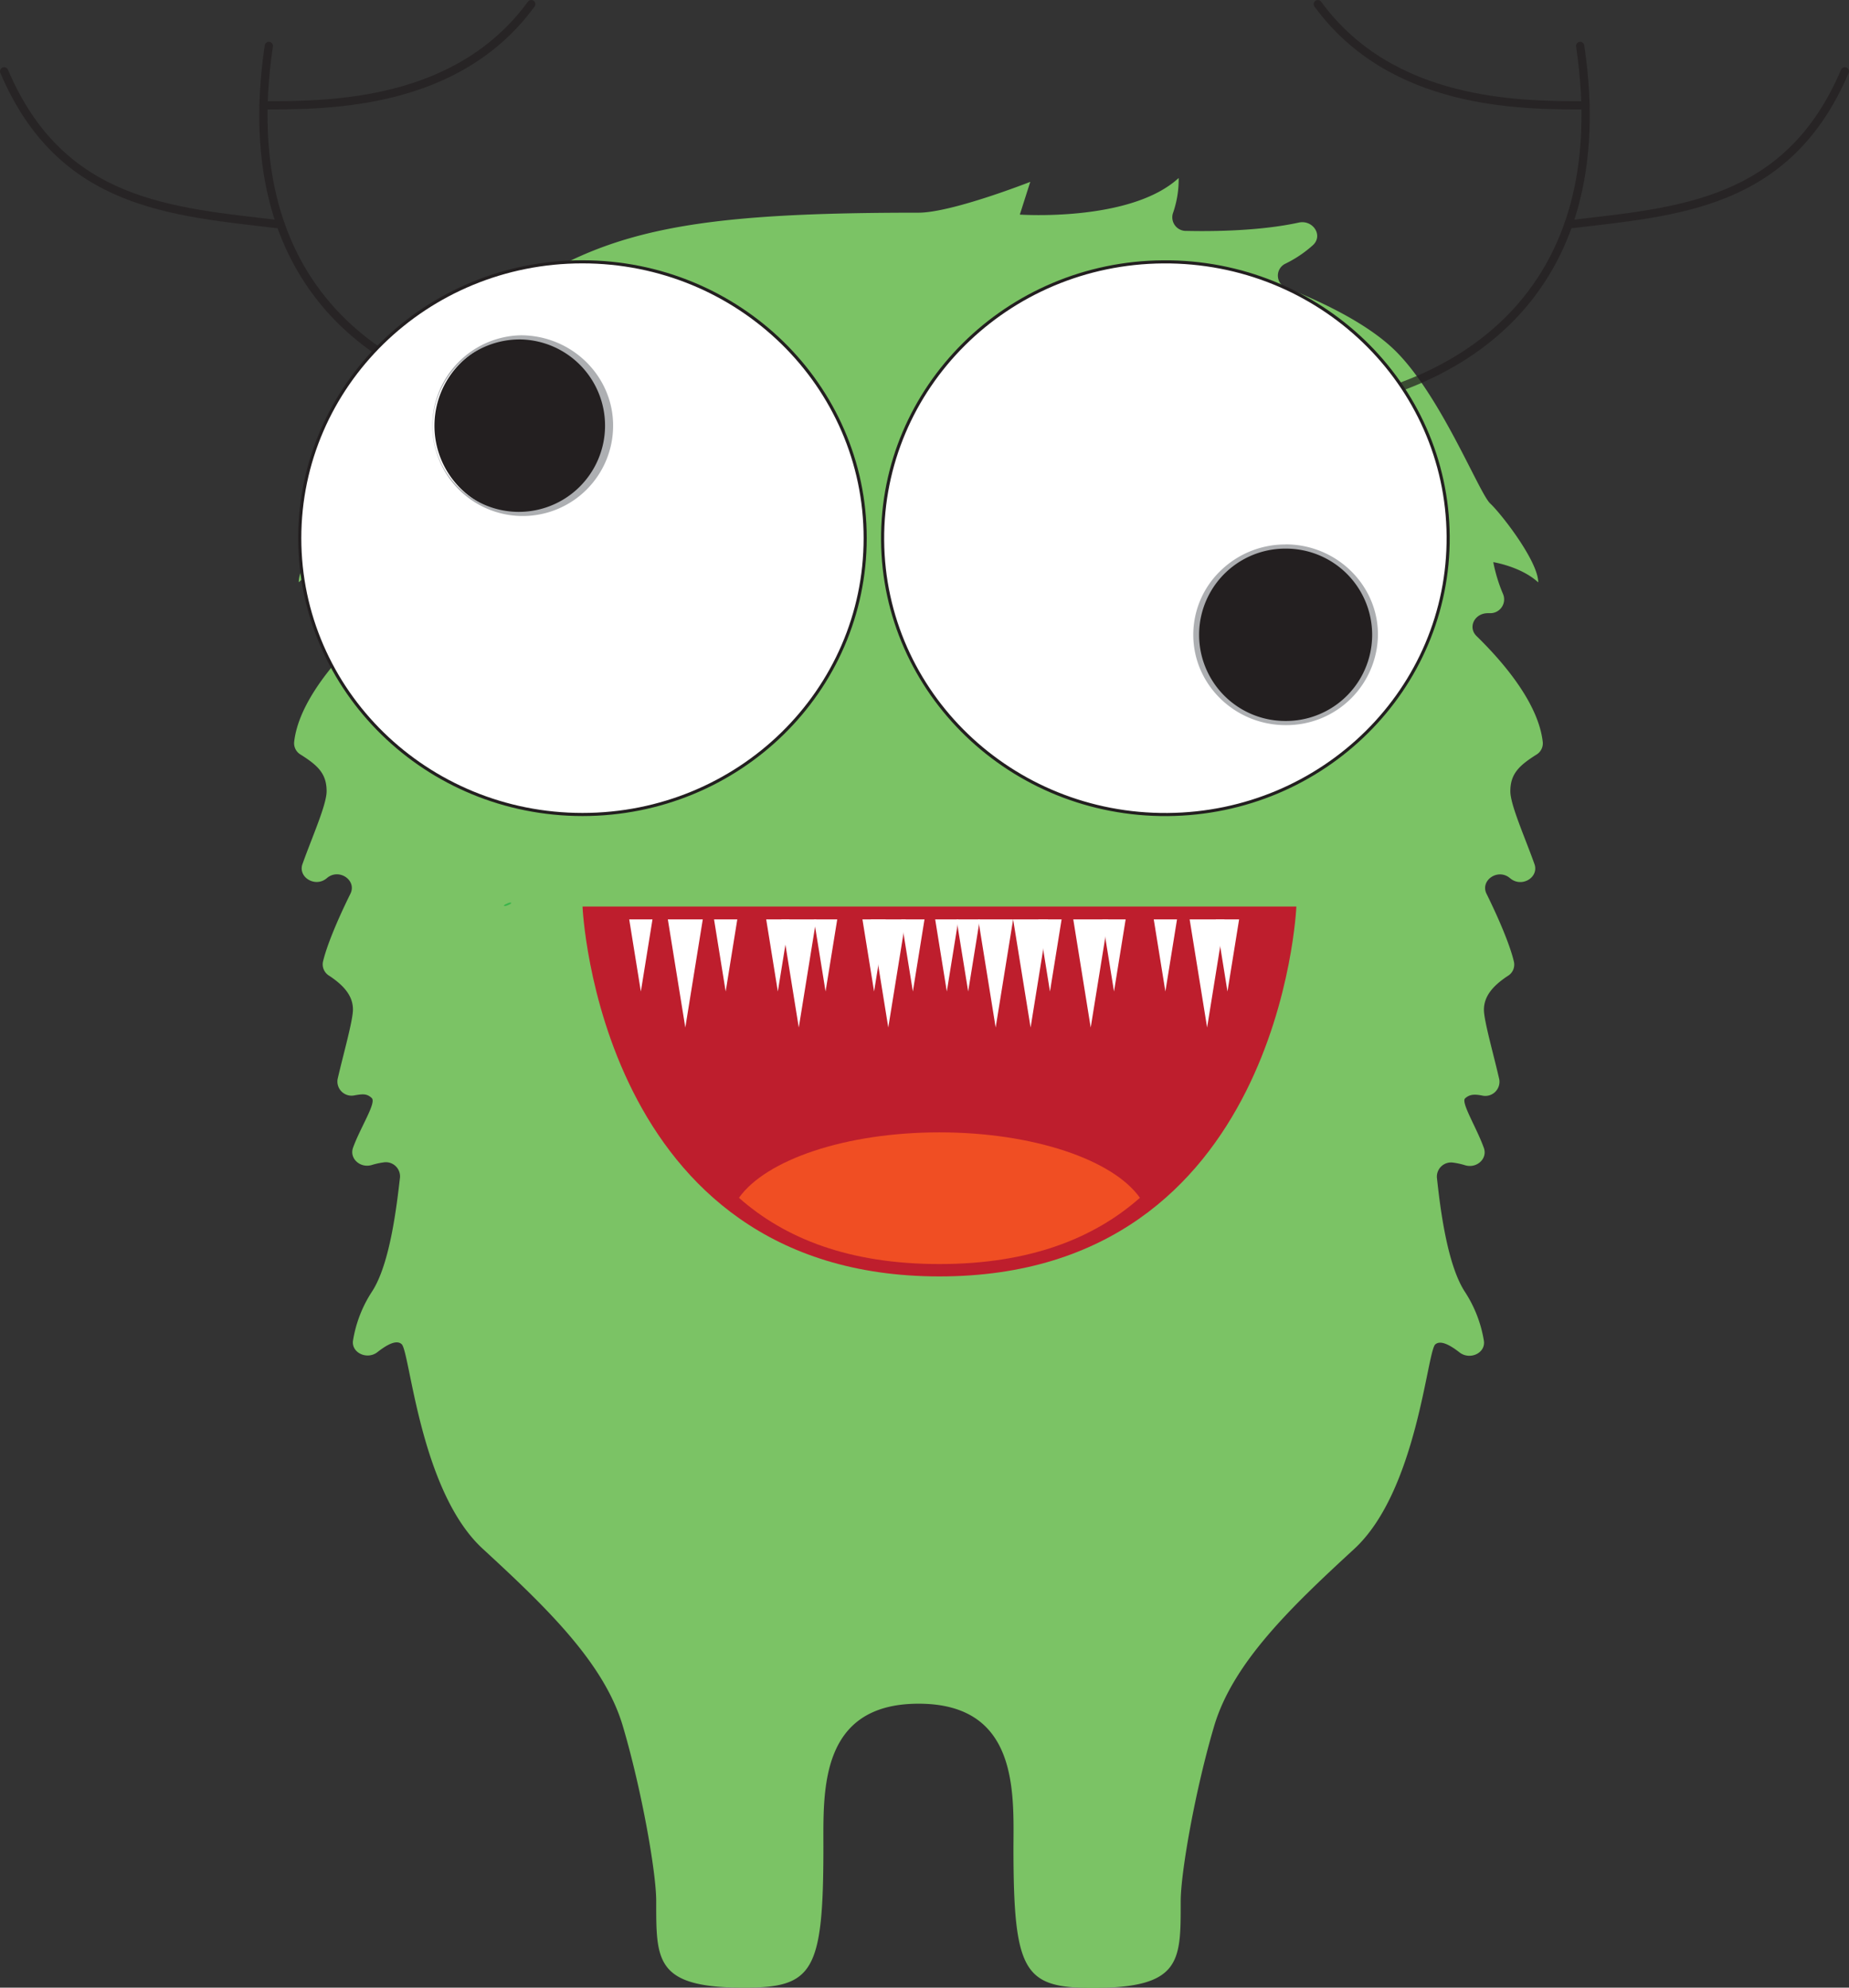 <svg xmlns="http://www.w3.org/2000/svg" viewBox="0 0 446.66 480.17"><rect x="0" y="0" width="446.66" height="480.17" fill="#333333" stroke="none"/><defs><style>.cls-1{fill:#7bc365;}.cls-2{opacity:0.72;}.cls-3{fill:none;stroke-linecap:round;stroke-width:2px;}.cls-3,.cls-4{stroke:#231f20;}.cls-4,.cls-9{fill:#fff;}.cls-4{stroke-width:0.75px;}.cls-5{fill:#231f20;}.cls-6{fill:#adafb2;}.cls-7{fill:#be1e2d;}.cls-8{fill:#f04e23;}.cls-10{fill:#39b54a;}</style></defs><title>Bug-Eyed Green Monster</title><g id="Layer_2" data-name="Layer 2"><g id="bodies"><path class="cls-1" d="M221.91,411.57c-24,0-23,21.16-23,34.65,0,30.23-2.52,33.95-19.18,33.95-21.47,0-21.21-6.51-21.21-20.93,0-7-3.54-27-8.08-42.32s-18.69-28.83-33.84-42.79-17.55-47.55-19.57-49.41c-1.22-1.11-3.4,0-5.87,1.93s-6.34.14-5.88-2.82a30.48,30.48,0,0,1,4.56-11.78c4.38-6.66,6-20.78,6.79-27.64a3.43,3.43,0,0,0-4-3.6,17.92,17.92,0,0,0-2.84.63c-2.8.82-5.43-1.6-4.51-4.17,1.75-4.87,5.7-10.88,4.53-12s-2.2-1-4.09-.68a3.42,3.42,0,0,1-4.17-3.88c1.32-5.79,3.71-14.13,3.71-16.83,0-3.22-2.07-5.74-5.73-8.16A3.21,3.21,0,0,1,78,232.42c.87-3.82,3.49-10.13,6.65-16.52,1.59-3.22-2.7-6.19-5.59-3.85a2.11,2.11,0,0,1-.23.19c-2.74,2.19-6.89-.34-5.76-3.51,2.3-6.47,5.83-14.3,5.83-17.59,0-4.31-2.21-6.27-6.23-8.82a3.2,3.2,0,0,1-1.62-3c1-9.43,9.58-19.39,16-25.68,2.16-2.12.5-5.48-2.65-5.53l-.72,0a3.34,3.34,0,0,1-3-4.69,37.59,37.59,0,0,0,2.34-7.64s-6.7,1.05-10.86,4.89c0-5.12,8.83-16.52,11.61-19.07s12-27.61,23.73-37.67c31.32-26.74,48.81-32.55,114.38-32.55,8.08,0,27-7.45,27-7.45l-2.52,7.91s26.76,1.86,38.37-8.84a24.71,24.71,0,0,1-1.4,8.55,3.29,3.29,0,0,0,3.3,4.23c6.57.15,17.89,0,27.06-2,3.45-.78,6,3.07,3.5,5.42a28.87,28.87,0,0,1-6.7,4.51,3.18,3.18,0,0,0,.41,5.89c7.43,2.92,18.38,7.94,25.34,14.35,11.37,10.46,21,35.11,23.74,37.67s11.61,14,11.61,19.07c-4.17-3.84-10.86-4.89-10.86-4.89a38,38,0,0,0,2.33,7.64,3.33,3.33,0,0,1-3,4.69l-.72,0c-3.15.05-4.81,3.41-2.65,5.53,6.44,6.29,15,16.25,16,25.68a3.19,3.19,0,0,1-1.61,3c-4,2.55-6.23,4.51-6.23,8.82,0,3.29,3.53,11.12,5.83,17.59,1.12,3.17-3,5.7-5.76,3.51l-.24-.19c-2.89-2.34-7.17.63-5.58,3.85,3.15,6.39,5.78,12.7,6.64,16.52a3.18,3.18,0,0,1-1.54,3.34c-3.65,2.42-5.73,4.94-5.73,8.16,0,2.7,2.4,11,3.71,16.83a3.42,3.42,0,0,1-4.17,3.88c-1.88-.36-3-.29-4.08.68s2.78,7.09,4.53,12c.92,2.57-1.72,5-4.52,4.17a17.58,17.58,0,0,0-2.83-.63,3.43,3.43,0,0,0-4,3.6c.74,6.86,2.41,21,6.79,27.64a30.64,30.64,0,0,1,4.56,11.78c.46,3-3.4,4.75-5.88,2.82s-4.66-3-5.87-1.93c-2,1.86-4.43,35.46-19.58,49.41s-29.28,27.44-33.83,42.79-8.08,35.34-8.08,42.32c0,14.42.25,20.93-21.21,20.93-16.67,0-19.19-3.72-19.19-33.95C244.89,432.73,245.9,411.57,221.91,411.57Z"/></g><g id="ears_upper" data-name="ears upper"><g class="cls-2"><path class="cls-3" d="M310.2,99.33c42.27-3.19,80.47-28.17,71.52-88.23"/><path class="cls-3" d="M318.34,1C336.21,25.45,367.2,25.45,383,25.45"/><path class="cls-3" d="M445.66,17.23c-13.83,32.43-40.4,33.86-66.79,37"/></g><g class="cls-2"><path class="cls-3" d="M136.46,99.33C94.19,96.14,56,71.16,64.94,11.1"/><path class="cls-3" d="M128.33,1C110.45,25.45,79.46,25.45,63.66,25.45"/><path class="cls-3" d="M1,17.23c13.83,32.43,40.4,33.86,66.8,37"/></g></g><g id="eyes"><path class="cls-4" d="M209,130c0-36.86-30.59-66.75-68.32-66.75S72.41,93.15,72.41,130s30.58,66.76,68.31,66.76S209,166.89,209,130Z"/><path class="cls-5" d="M125.8,124.17a21.33,21.33,0,1,1,21.81-21.33A21.59,21.59,0,0,1,125.8,124.17Z"/><path class="cls-6" d="M125.8,82a20.83,20.83,0,1,1-21.3,20.81A21.06,21.06,0,0,1,125.8,82m0-1a21.83,21.83,0,1,0,22.31,21.81c0-12-10-21.81-22.31-21.81Z"/><path class="cls-4" d="M213.21,130.54c.28,36.86,31.08,66.51,68.81,66.23s68.09-30.39,67.81-67.25S318.75,63,281,63.26,212.94,93.66,213.21,130.54Z"/><path class="cls-5" d="M310.56,174.67c-11.93,0-21.71-9.49-21.8-21.15A21,21,0,0,1,295,138.39,21.9,21.9,0,0,1,310.41,132h.17c11.93,0,21.71,9.49,21.79,21.16a20.88,20.88,0,0,1-6.27,15.12,21.94,21.94,0,0,1-15.37,6.36Z"/><path class="cls-6" d="M310.58,132.53a20.82,20.82,0,1,1,.14,41.64h-.16a20.82,20.82,0,1,1-.15-41.64h.17m0-1h-.17a22.38,22.38,0,0,0-15.72,6.5,21.47,21.47,0,0,0-6.43,15.49c.09,11.94,10.09,21.65,22.3,21.65h.17a22.08,22.08,0,0,0,22.14-22c-.08-11.95-10.09-21.66-22.29-21.66Z"/></g><g id="mouths"><path class="cls-7" d="M313.16,219s-3.75,89.35-86.22,89.35S140.72,219,140.72,219Z"/><path class="cls-8" d="M178.51,289.36c11.14,9.86,26.67,16,48.43,16s37.3-6.18,48.43-16c-6.47-9.16-25.7-15.81-48.43-15.81S185,280.2,178.51,289.36Z"/><polygon class="cls-9" points="161.33 222.1 165.55 248.22 169.77 222.1 161.33 222.1"/><polygon class="cls-9" points="188.75 222.1 192.96 248.22 197.18 222.1 188.75 222.1"/><polygon class="cls-9" points="236.31 222.1 240.52 248.22 244.74 222.1 236.31 222.1"/><polygon class="cls-9" points="210.37 222.1 214.58 248.22 218.8 222.1 210.37 222.1"/><polygon class="cls-9" points="244.74 222.1 248.96 248.22 253.17 222.1 244.74 222.1"/><polygon class="cls-9" points="259.27 222.1 263.48 248.22 267.7 222.1 259.27 222.1"/><polygon class="cls-9" points="287.38 222.1 291.6 248.22 295.81 222.1 287.38 222.1"/><polygon class="cls-9" points="293.71 222.1 296.52 239.52 299.33 222.1 293.71 222.1"/><polygon class="cls-9" points="278.71 222.1 281.52 239.52 284.33 222.1 278.71 222.1"/><polygon class="cls-9" points="250.83 222.1 253.64 239.52 256.45 222.1 250.83 222.1"/><polygon class="cls-9" points="185.09 222.1 187.9 239.52 190.72 222.1 185.09 222.1"/><polygon class="cls-9" points="152 222.1 154.81 239.52 157.62 222.1 152 222.1"/><polygon class="cls-9" points="172.49 222.1 175.3 239.52 178.11 222.1 172.49 222.1"/><polygon class="cls-9" points="196.62 222.1 199.43 239.52 202.25 222.1 196.62 222.1"/><polygon class="cls-9" points="208.34 222.1 211.15 239.52 213.96 222.1 208.34 222.1"/><polygon class="cls-9" points="231.06 222.1 233.88 239.52 236.69 222.1 231.06 222.1"/><polygon class="cls-9" points="225.91 222.1 228.72 239.52 231.53 222.1 225.91 222.1"/><polygon class="cls-9" points="217.71 222.1 220.52 239.52 223.33 222.1 217.71 222.1"/><polygon class="cls-9" points="266.29 222.1 269.11 239.52 271.92 222.1 266.29 222.1"/><path class="cls-10" d="M122,218.87c.44,0,2.2-.83,1.25-.83-.44,0-2.2.83-1.25.83Z"/></g></g></svg>
